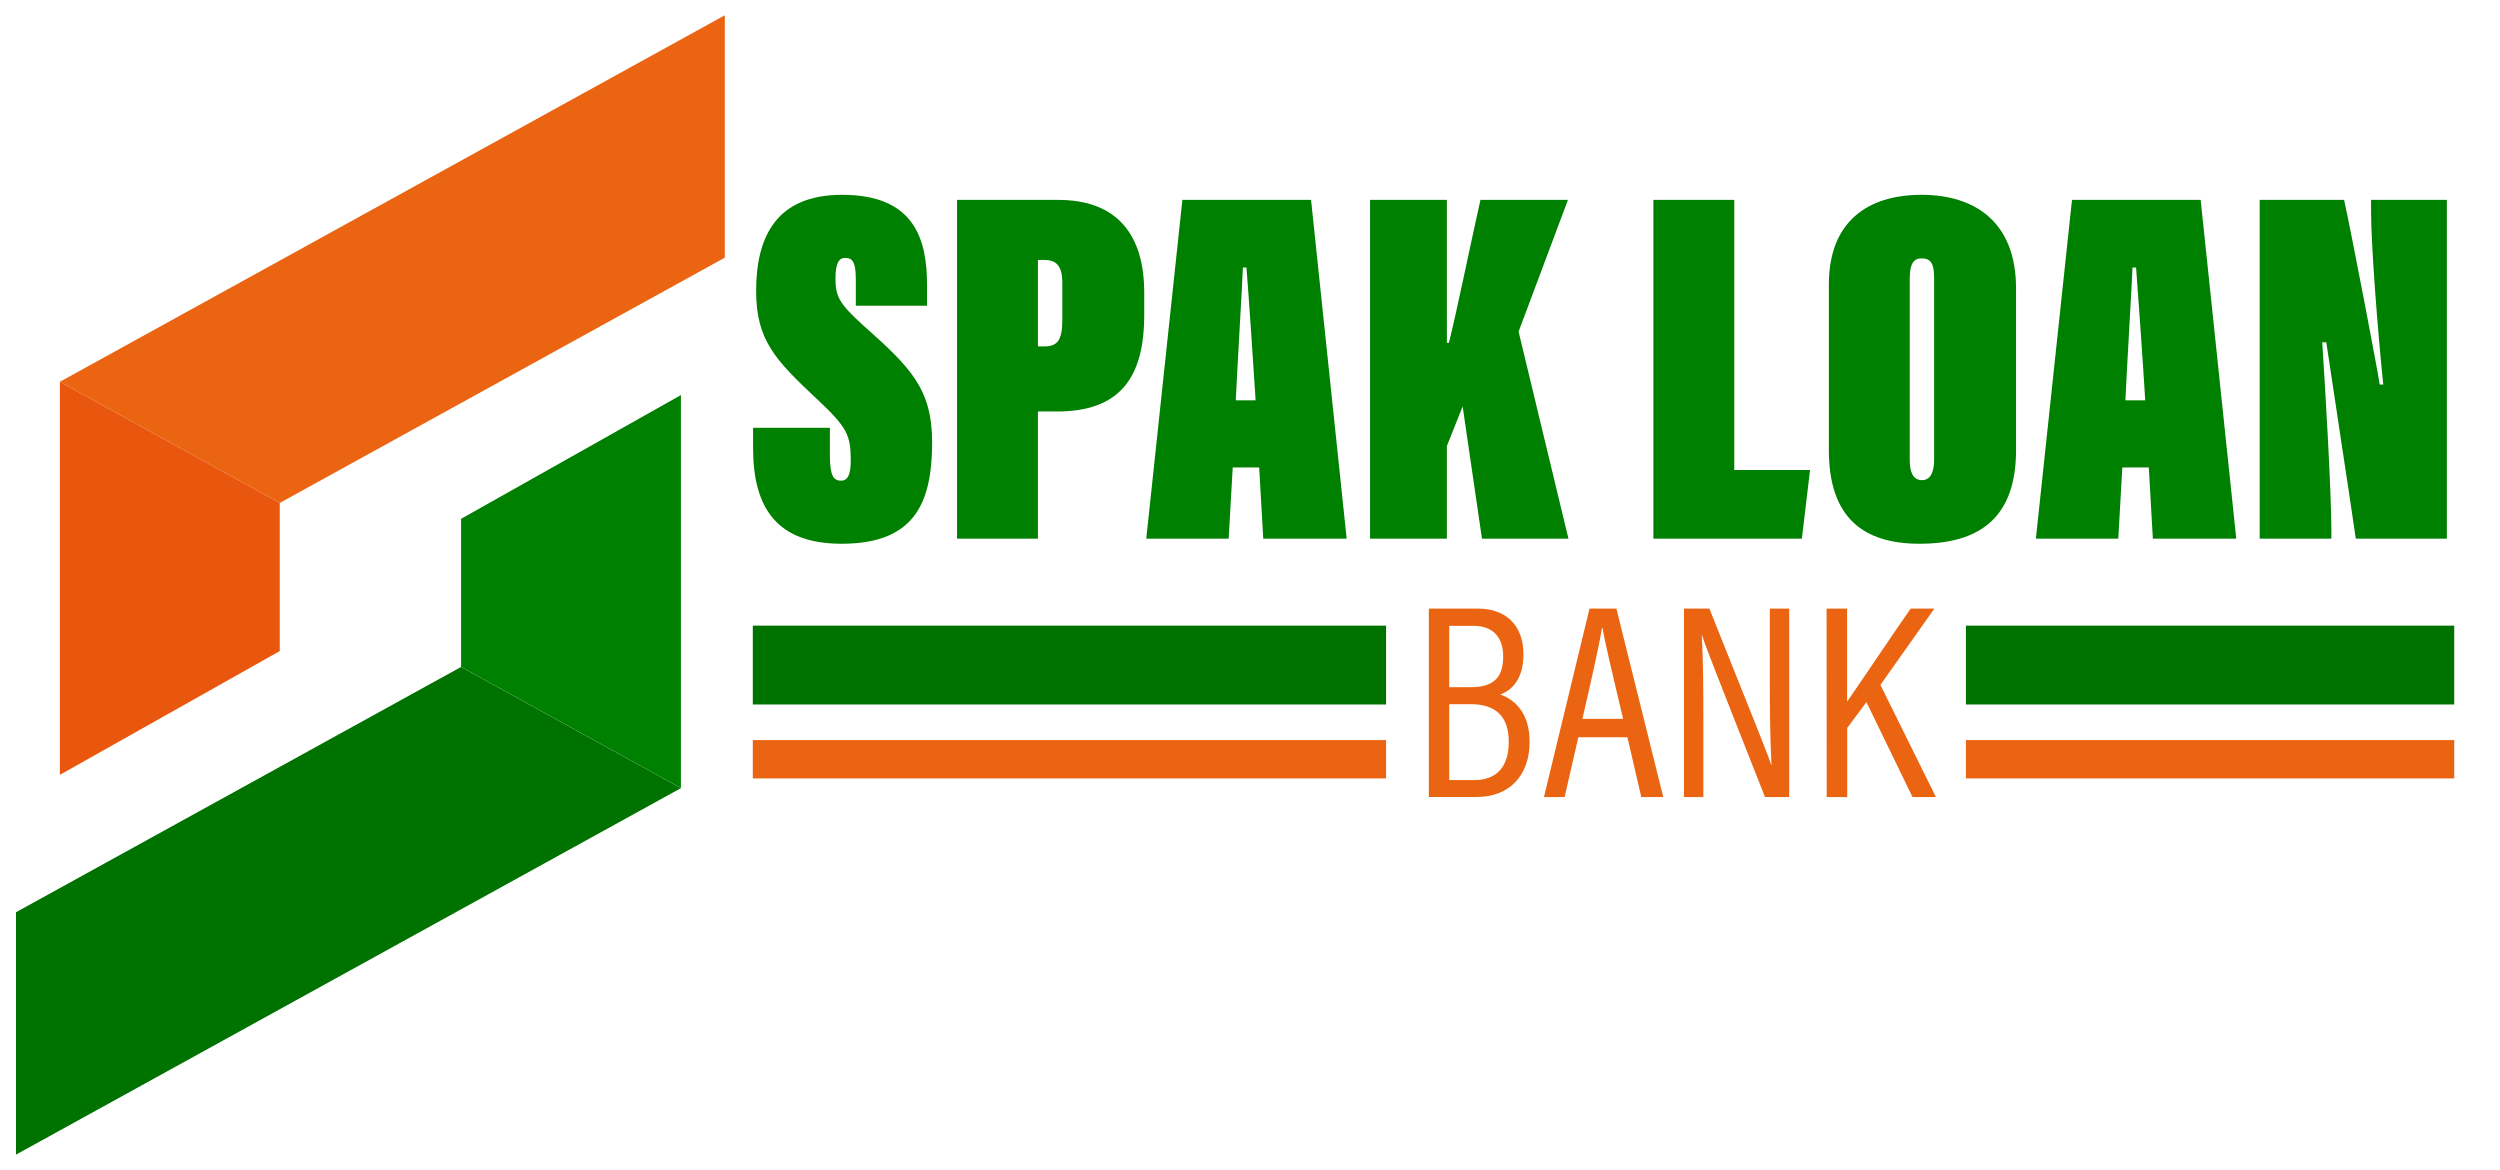 <svg id="Calque_1" data-name="Calque 1" xmlns="http://www.w3.org/2000/svg" viewBox="0 0 983 460"><defs><style>.cls-1{fill:#e9560d;}.cls-2{fill:#eb6411;}.cls-3{fill:#007200;}.cls-4{fill:green;}</style></defs><path class="cls-1" d="M23.55,304.66,110,256V197.76L23.55,150.11Z"/><path class="cls-2" d="M285,6,23.55,150.11,110,197.76l175-96.45Z"/><path class="cls-3" d="M6.29,358.69V454L267.74,309.89l-86.45-47.65Z"/><path class="cls-4" d="M181.29,204v58.22l86.45,47.65V155.34Z"/><path class="cls-4" d="M326.31,168.2V179c0,8,1.4,10,4.4,10,2.8,0,3.8-2.8,3.8-7.8,0-10-1.2-13-13.4-24.4-16.2-15.2-23.8-23-23.8-42.4,0-21.4,8-37.8,33.8-37.8,28.4,0,33.4,17.4,33.4,35.4v8.2h-28V110c0-6.8-1.2-8.6-4.2-8.6-2.4,0-3.8,2-3.8,8,0,7,1.2,9.8,11.2,18.8,18.2,16.2,26.8,24.6,26.8,45.8,0,24.4-7.4,39.8-35.6,39.8-25.2,0-34.8-13.8-34.8-37.6v-8Z"/><path class="cls-4" d="M376.31,78.6h39.8c23.2,0,33.8,13.8,33.8,36.4v8.8c0,24.8-9.6,38-34.4,38h-7.4v50h-31.8Zm31.8,57.6h2.6c5.2,0,7-2.6,7-10.6V111.2c0-7.2-2.8-9-7.2-9h-2.4Z"/><path class="cls-4" d="M484.71,183.8l-1.6,28h-32.4l14.2-133.2h50.6l14,133.2h-32.8l-1.6-28Zm9-26.4c-.6-10.2-3-45-3.6-52.2h-1.4c-.2,5.8-2.2,39.2-2.8,52.2Z"/><path class="cls-4" d="M538.71,78.6h30.2v56.2h.8c2.8-11,8.2-37.4,12.4-56.2h34.4l-19.4,51.8,19.6,81.4h-34l-7.6-52-6.2,15.6v36.4h-30.2Z"/><path class="cls-4" d="M650.11,78.6h31.8V184.8h29.8l-3.21,27H650.11Z"/><path class="cls-4" d="M792.71,113.4V177c0,27-14.8,36.8-38,36.8-22.4,0-35.6-10.6-35.6-36.8V111.8c0-24.6,15.2-35.2,36.39-35.2S792.71,87.4,792.71,113.4Zm-41.8-3.8v71.2c0,5,1.4,8,4.8,8,3,0,4.79-2.6,4.79-8V109.4c0-6-1.39-7.8-5-7.8C752.5,101.6,750.91,103.6,750.91,109.6Z"/><path class="cls-4" d="M834.5,183.8l-1.59,28h-32.4l14.2-133.2H865.3l14,133.2H846.5l-1.59-28Zm9-26.4c-.59-10.2-3-45-3.59-52.2H838.5c-.2,5.8-2.2,39.2-2.79,52.2Z"/><path class="cls-4" d="M888.5,211.8V78.6h33.2c3.2,14.6,13.2,67,14,72.6h1.4c-2.2-21-4.8-55.4-4.8-67.8V78.6h29.8V211.8H926.3c-1.6-11.4-11-72.8-11.6-77.2h-1.6c1,14.8,3.6,58.6,3.6,74v3.2Z"/><path class="cls-2" d="M561.82,239.3h19.3c11.09,0,17.9,6.64,17.9,18,0,9.94-4.79,14.24-9.11,15.77,5.62,2,11.53,7.16,11.53,18.6,0,13.34-8,21.71-20.89,21.71H561.82Zm16.52,30.9c9.3,0,12.71-4.15,12.71-12.12,0-7.42-3.91-12-11.68-12h-9.53V270.2Zm-8.5,36.52h9.95c8.72,0,13.45-5.27,13.45-15,0-9.92-5-14.84-15-14.84h-8.4Z"/><path class="cls-2" d="M620.6,289.89l-5.39,23.52h-8.13L625,239.3h10.56L654,313.41h-8.65l-5.45-23.52Zm17.6-7.22c-4.3-18.21-7.08-29.79-8.07-35.7h-.26c-1,6.46-4,19.79-7.67,35.7Z"/><path class="cls-2" d="M662.13,313.41V239.3h10c20.49,51.3,23.36,58.28,24.31,61.5h.11c-.52-10-.66-21.11-.66-33.15V239.3h7.62v74.11H694c-21.28-53.89-23.91-60.69-24.75-63.62h-.11c.55,9.27.62,21.4.62,34.74v28.88Z"/><path class="cls-2" d="M718.21,239.3h8.06v36.6c5.29-7.54,17.37-25.7,25-36.6h9.33l-21.23,30,21.84,44.11H752l-18.12-37.33-7.56,10.16v27.17h-8.06Z"/><rect class="cls-3" x="296" y="246" width="249" height="31"/><rect class="cls-3" x="773" y="246" width="192" height="31"/><rect class="cls-2" x="296" y="291" width="249" height="15.08"/><rect class="cls-2" x="773" y="291" width="192" height="15.08"/></svg>